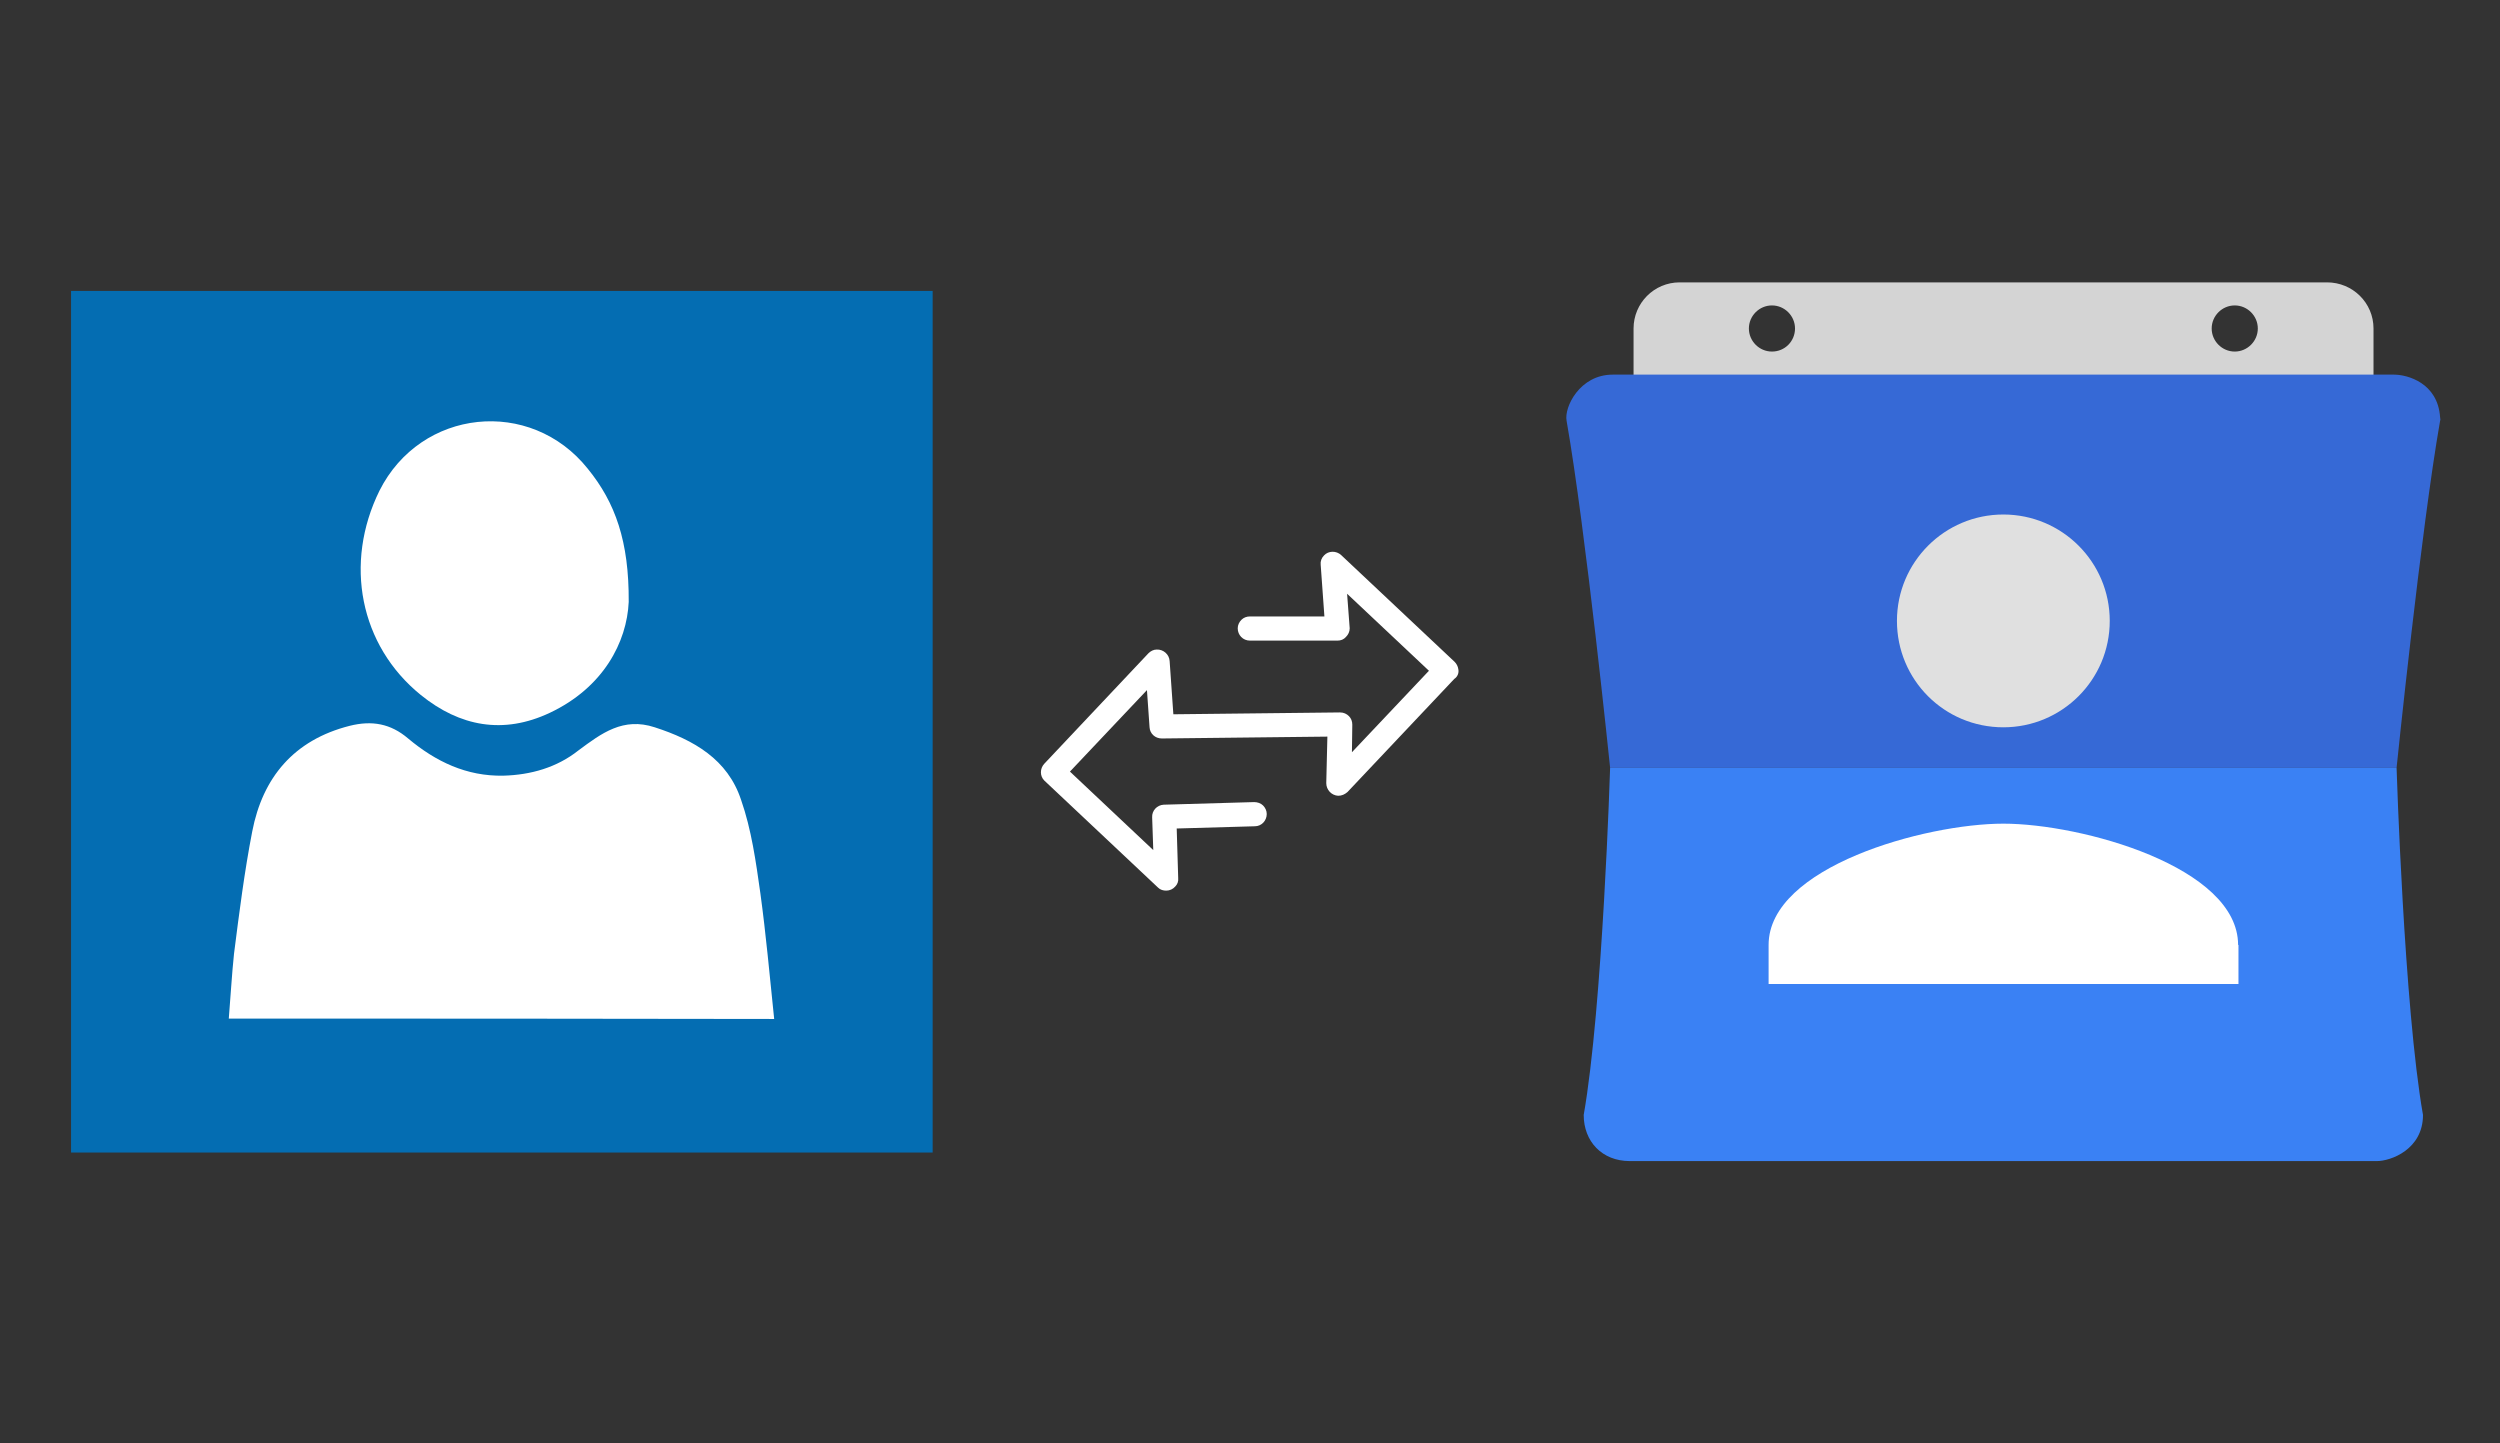 <?xml version="1.0" encoding="utf-8"?>
<!-- Generator: Adobe Illustrator 23.0.3, SVG Export Plug-In . SVG Version: 6.00 Build 0)  -->
<svg version="1.1" id="Layer_1" xmlns="http://www.w3.org/2000/svg" xmlns:xlink="http://www.w3.org/1999/xlink" x="0px" y="0px"
	 viewBox="0 0 672 388" style="enable-background:new 0 0 672 388;" xml:space="preserve">
<rect x="0" y="0" width="672" height="388" fill="#333333" stroke="none"/>
<style type="text/css">
	.st0{fill:#FFFFFF;}
	.st1{fill-rule:evenodd;clip-rule:evenodd;fill:#D4D4D4;}
	.st2{fill-rule:evenodd;clip-rule:evenodd;fill:#3669D6;}
	.st3{fill-rule:evenodd;clip-rule:evenodd;fill:#3A81F4;}
	.st4{fill:#E0E0E0;}
	.st5{fill:#046DB2;}
</style>
<g>
	<rect x="43" y="91.4" class="st0" width="187" height="198.6"/>
	<g>
		<path class="st1" d="M625.5,75.9h-174c-6.9,0-12.4,5.6-12.4,12.4V107H638V88.3C638,81.4,632.4,75.9,625.5,75.9z M476.3,94.5
			c-3.4,0-6.2-2.8-6.2-6.2c0-3.4,2.8-6.2,6.2-6.2c3.4,0,6.2,2.8,6.2,6.2S479.8,94.5,476.3,94.5z M600.7,94.5c-3.4,0-6.2-2.8-6.2-6.2
			c0-3.4,2.8-6.2,6.2-6.2s6.2,2.8,6.2,6.2S604.1,94.5,600.7,94.5z"/>
		<path class="st2" d="M655.9,112.2c-0.6-9.3-8.8-11.5-12.4-11.5h-210c-8.9,0-13.1,8.8-12.4,12.4c5.1,29,11.7,93.3,11.7,93.3h211.4
			c0,0,6.6-64.3,11.7-93.3C656,112.9,656,112.6,655.9,112.2z"/>
		<path class="st3" d="M644.2,206.4H432.8c0,0-2,64.3-7.1,93.3c0,7.1,4.9,12.4,12.4,12.4h200.8c3.7,0,12.4-3.1,12.4-12.4
			C646.2,270.7,644.2,206.4,644.2,206.4z"/>
		<g>
			<path class="st0" d="M601.6,254c0-21-42.1-32.6-63.1-32.6S475.4,233,475.4,254v10.5h126.3V254H601.6z"/>
			<path class="st4" d="M538.5,195.5c15.8,0,28.6-12.8,28.6-28.6s-12.8-28.6-28.6-28.6s-28.6,12.8-28.6,28.6
				S522.6,195.5,538.5,195.5z"/>
		</g>
	</g>
	<path class="st5" d="M19.1,78.2c0,77.2,0,154.4,0,231.6c77.2,0,154.4,0,231.6,0c0-77.2,0-154.4,0-231.6
		C173.5,78.2,96.3,78.2,19.1,78.2z M102,131.9c11.1-22.1,40.6-25.2,56-5.9c7.4,9.1,11.1,19.5,11,35.8c-0.5,10.8-6.8,23-21.2,29.8
		c-12.5,5.9-24.2,3.7-34.7-4.8C96.7,173.5,92.4,151.4,102,131.9z M61.5,273.8c0.5-6,0.8-11.7,1.4-17.4c1.4-11,2.8-22.1,4.9-32.9
		C70.6,209,79,198.9,94,195.1c6-1.5,11-0.6,15.7,3.4c7.4,6.2,15.7,10.2,25.6,10c7.4-0.2,14.4-2.2,20.2-6.8c6.2-4.6,12-9,20.5-6.2
		c10.5,3.4,19.6,8.6,23.2,19.5c2.8,8,4,16.7,5.2,25.2c1.5,11,2.5,22.1,3.7,33.7C158.8,273.8,110.5,273.8,61.5,273.8z"/>
	<path class="st0" d="M392,179.9L392,179.9c-0.1-0.8-0.5-1.5-1-2l-30.5-28.7c-1.3-1.2-3.4-1.2-4.6,0.1c-0.7,0.7-1,1.6-0.9,2.5
		l1,13.9h-20c-0.9,0-1.7,0.3-2.3,0.9c-0.6,0.6-1,1.4-1,2.3c0,1.8,1.4,3.3,3.3,3.3h23.5l0,0c0.9,0,1.7-0.3,2.3-1c0.6-0.6,1-1.4,1-2.3
		l-0.7-9.3l22,20.7l-20.7,21.9l0.1-7.4c0-0.9-0.3-1.7-0.9-2.3s-1.4-1-2.4-1l-44.8,0.5l-1-14.3c-0.1-1.8-1.7-3.2-3.5-3.1
		c-0.8,0-1.6,0.4-2.2,1l-28,29.7c-1.2,1.3-1.2,3.3,0,4.5l30.6,28.8c0.6,0.6,1.4,0.8,2.2,0.8c0.9,0,1.8-0.4,2.4-1.1
		c0.6-0.6,0.9-1.4,0.8-2.3l-0.4-13.3l21-0.6c1.8,0,3.2-1.5,3.2-3.3c0-0.9-0.4-1.7-1-2.3s-1.5-0.9-2.4-0.9l-24.3,0.7
		c-1.8,0.1-3.2,1.6-3.1,3.4l0.3,8.8l-22.4-21.1l20.7-21.9l0.7,10c0.1,1.7,1.5,3,3.3,3l44.5-0.5l-0.3,12.5c0,1.8,1.4,3.3,3.2,3.4
		c1,0,1.8-0.4,2.5-1l28.7-30.4C391.8,181.9,392.2,180.9,392,179.9z"/>
</g>
</svg>
